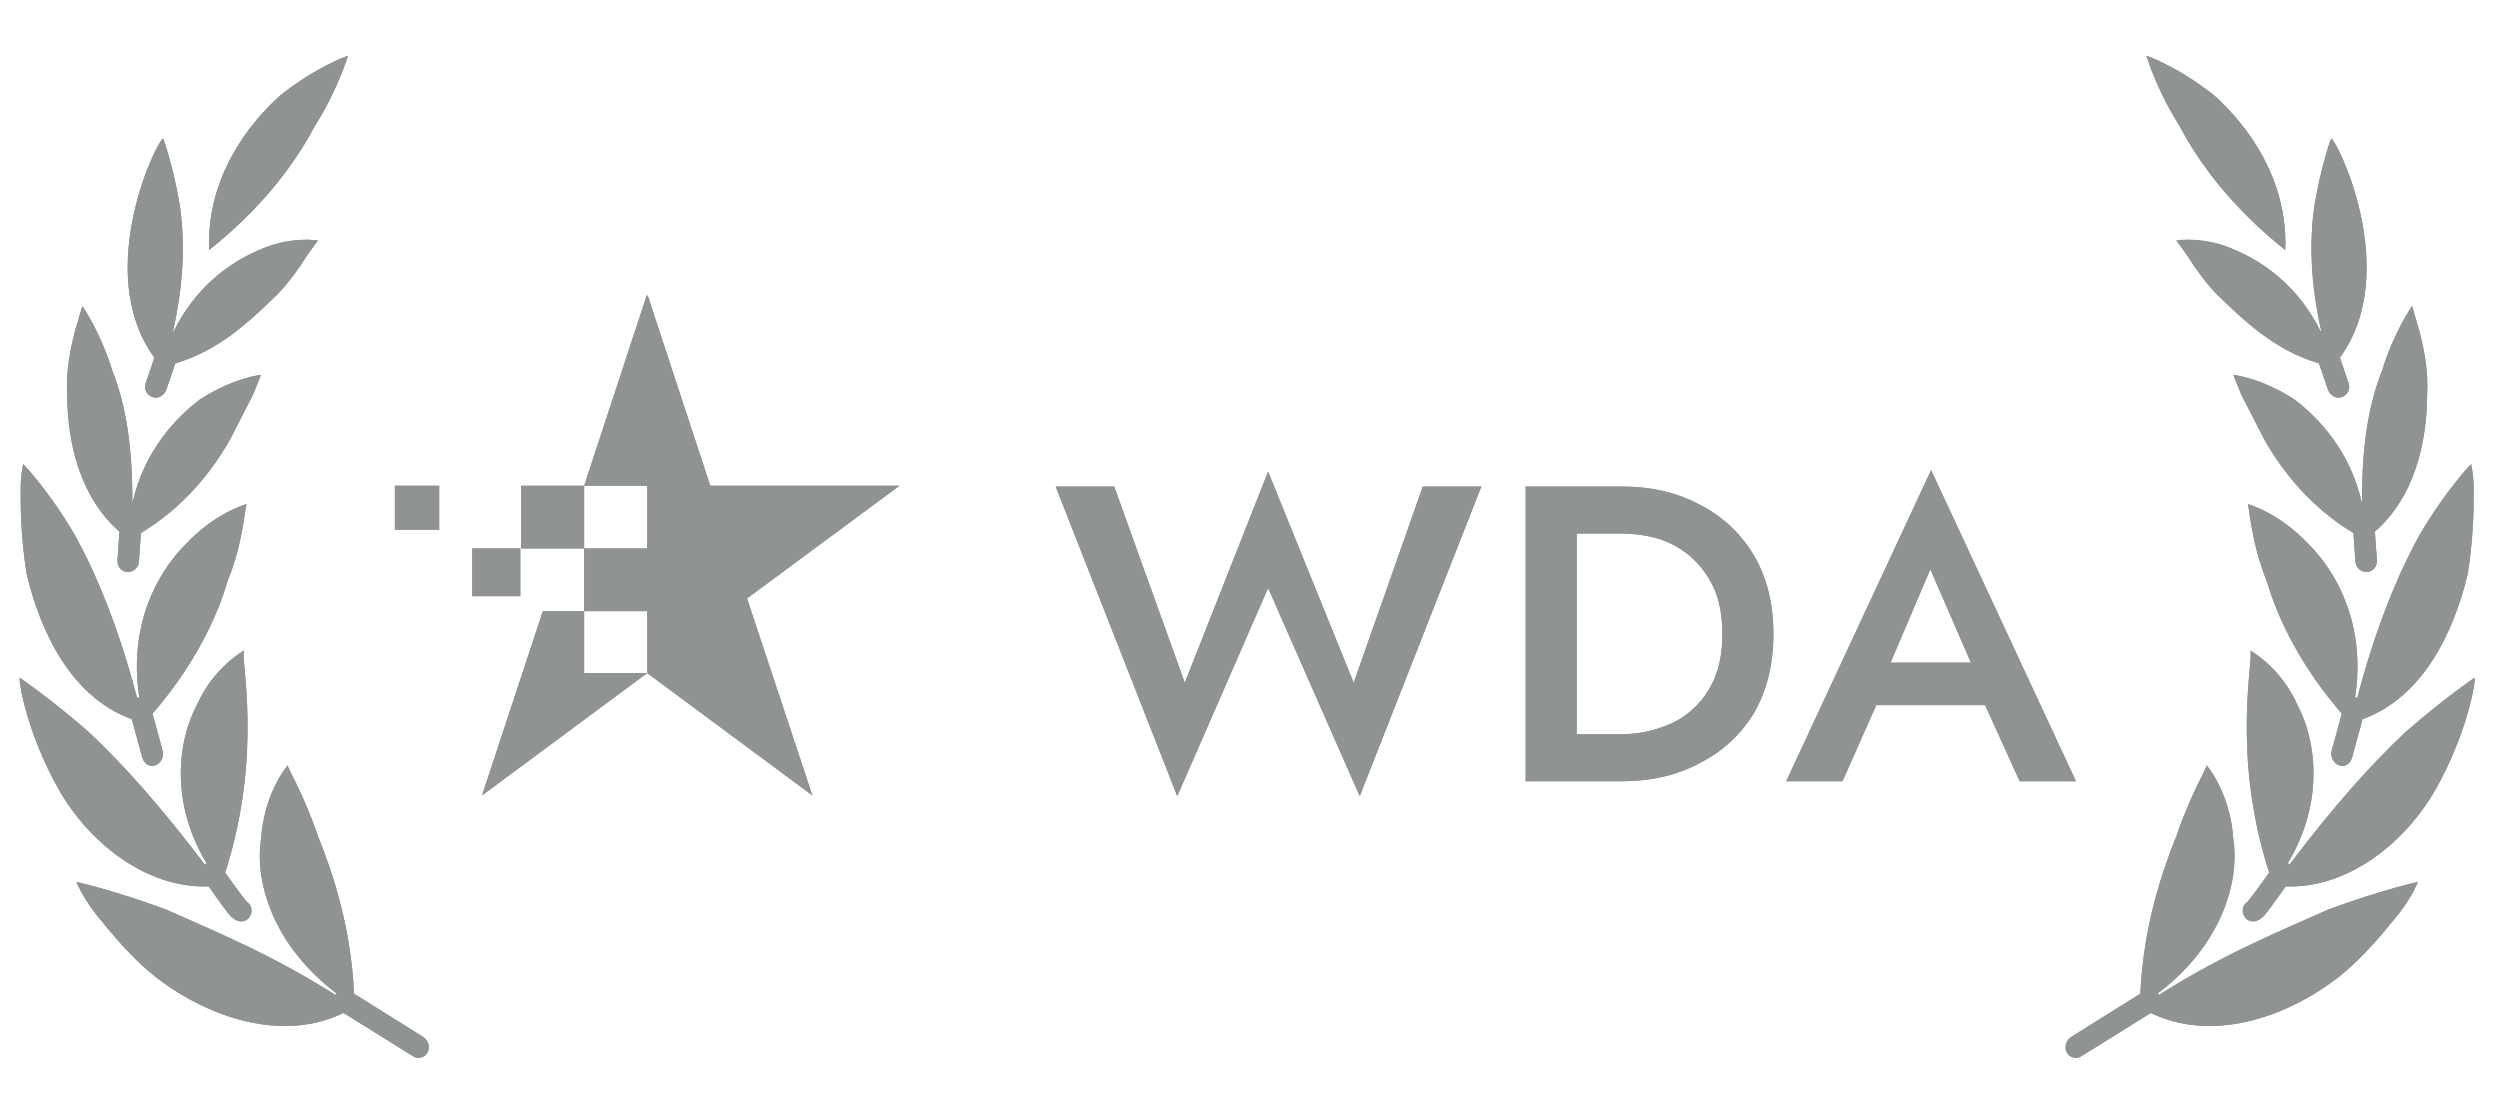 <svg width="110" height="49" viewBox="0 0 110 49" fill="none" xmlns="http://www.w3.org/2000/svg">
<g clip-path="url(#clip0_9849_12939)">
<path d="M13.848 5.551C14.87 3.946 15.312 2.45 15.312 2.45C15.312 2.45 13.972 2.898 12.326 4.2C10.821 5.555 9.079 7.916 9.201 11.004C11.452 9.208 12.937 7.286 13.848 5.551Z" fill="#909393"/>
<path d="M5.255 23.391L5.168 24.652C5.152 24.921 5.337 25.159 5.606 25.166C5.865 25.187 6.1 24.969 6.114 24.709L6.202 23.452C8.051 22.343 9.318 20.76 10.117 19.349C10.519 18.567 10.88 17.862 11.139 17.357C11.349 16.82 11.485 16.495 11.485 16.495C11.485 16.495 10.283 16.611 8.805 17.57C7.759 18.363 6.353 19.81 5.832 22.115C5.829 22.115 5.826 22.112 5.822 22.111C5.839 19.734 5.55 17.843 4.952 16.339C4.407 14.563 3.621 13.466 3.621 13.466C3.621 13.466 3.493 13.9 3.291 14.593C3.116 15.299 2.89 16.266 2.957 17.397C2.972 19.445 3.49 21.848 5.255 23.391Z" fill="#909393"/>
<path d="M6.412 16.86C6.316 17.123 6.465 17.395 6.724 17.477C6.968 17.556 7.223 17.398 7.317 17.151L7.715 15.99C9.729 15.389 11.042 14.064 12.182 12.979C12.773 12.359 13.197 11.742 13.479 11.287C13.789 10.843 13.991 10.583 13.991 10.583C13.991 10.583 12.746 10.36 11.313 11.04C10.121 11.557 8.621 12.607 7.642 14.576C7.632 14.573 7.624 14.569 7.614 14.567C8.109 12.391 8.125 10.585 7.923 9.09C7.612 7.244 7.186 6.106 7.186 6.106C7.021 5.945 4.01 11.908 6.791 15.737L6.412 16.86Z" fill="#909393"/>
<path d="M9.184 39.001C9.533 39.506 10.183 40.425 10.233 40.376C10.43 40.578 10.742 40.6 10.926 40.416C11.11 40.23 11.123 39.923 10.939 39.738C10.888 39.774 10.237 38.86 9.908 38.393C11.607 33.118 10.555 28.903 10.741 28.621C10.741 28.621 9.391 29.354 8.653 31.039C7.865 32.51 7.436 35.241 9.089 37.981C9.078 37.989 9.066 37.992 9.056 38.001C9.039 38.013 9.03 38.032 9.015 38.046C7.09 35.501 5.447 33.659 3.914 32.217C2.102 30.638 0.878 29.832 0.879 29.824C0.779 29.785 1.139 32.195 2.596 34.757C3.937 37.098 6.454 39.106 9.184 39.001Z" fill="#909393"/>
<path d="M15.115 44.57L18.183 46.48C18.416 46.635 18.718 46.516 18.826 46.285C18.938 46.027 18.824 45.76 18.605 45.615L15.578 43.722C15.445 40.807 14.655 38.436 13.983 36.768C13.357 34.916 12.609 33.725 12.661 33.671C12.661 33.671 11.624 34.858 11.488 36.899C11.191 38.82 12.029 41.612 14.811 43.712C14.792 43.733 14.77 43.749 14.753 43.774C11.856 41.935 9.282 40.905 7.275 40.006C4.956 39.154 3.367 38.804 3.367 38.804C3.367 38.804 3.582 39.404 4.219 40.221C4.867 41.009 5.738 42.128 6.938 43.056C9.249 44.814 12.467 45.861 15.115 44.57Z" fill="#909393"/>
<path d="M5.798 31.646L6.264 33.344C6.339 33.612 6.594 33.771 6.841 33.673C7.088 33.575 7.226 33.289 7.158 33.031L6.711 31.398C8.414 29.445 9.5 27.33 10.001 25.606C10.76 23.723 10.771 22.202 10.857 22.178C10.857 22.178 9.485 22.536 8.151 23.967C6.912 25.203 5.64 27.535 6.13 30.696C6.096 30.694 6.062 30.687 6.028 30.692C5.217 27.611 4.25 25.262 3.269 23.5C2.117 21.537 1.02 20.418 1.02 20.418C1.02 20.418 0.885 20.952 0.909 21.845C0.904 22.732 0.965 23.972 1.178 25.283C1.787 27.803 3.12 30.666 5.798 31.646Z" fill="#909393"/>
<path d="M95.905 5.551C94.883 3.946 94.441 2.45 94.441 2.45C94.441 2.45 95.781 2.898 97.427 4.2C98.932 5.555 100.675 7.916 100.552 11.004C98.301 9.208 96.816 7.286 95.905 5.551Z" fill="#909393"/>
<path d="M104.496 23.391L104.584 24.652C104.599 24.921 104.414 25.159 104.145 25.166C103.886 25.187 103.651 24.969 103.638 24.709L103.549 23.452C101.701 22.343 100.433 20.76 99.635 19.349C99.233 18.567 98.872 17.862 98.612 17.357C98.403 16.82 98.266 16.495 98.266 16.495C98.266 16.495 99.468 16.611 100.946 17.57C101.992 18.363 103.398 19.81 103.919 22.115C103.923 22.115 103.926 22.112 103.93 22.111C103.913 19.734 104.201 17.843 104.799 16.339C105.345 14.563 106.131 13.466 106.131 13.466C106.131 13.466 106.258 13.9 106.461 14.593C106.635 15.299 106.861 16.266 106.794 17.397C106.779 19.445 106.262 21.848 104.496 23.391Z" fill="#909393"/>
<path d="M103.338 16.86C103.433 17.123 103.284 17.395 103.026 17.477C102.781 17.556 102.526 17.398 102.433 17.151L102.035 15.99C100.02 15.389 98.707 14.064 97.567 12.979C96.976 12.359 96.552 11.742 96.27 11.287C95.961 10.843 95.758 10.583 95.758 10.583C95.758 10.583 97.004 10.36 98.436 11.04C99.628 11.557 101.128 12.607 102.107 14.576C102.118 14.573 102.125 14.569 102.135 14.567C101.641 12.391 101.624 10.585 101.826 9.09C102.137 7.244 102.563 6.106 102.563 6.106C102.728 5.945 105.739 11.908 102.958 15.737L103.338 16.86Z" fill="#909393"/>
<path d="M100.567 39.001C100.216 39.506 99.567 40.425 99.517 40.376C99.32 40.578 99.009 40.6 98.824 40.416C98.641 40.23 98.627 39.923 98.811 39.738C98.862 39.774 99.514 38.86 99.842 38.393C98.144 33.118 99.195 28.903 99.009 28.621C99.009 28.621 100.36 29.354 101.097 31.039C101.884 32.51 102.314 35.241 100.661 37.981C100.672 37.989 100.684 37.992 100.694 38.001C100.712 38.013 100.721 38.032 100.735 38.046C102.66 35.501 104.303 33.659 105.836 32.217C107.649 30.638 108.872 29.832 108.871 29.824C108.971 29.785 108.61 32.195 107.154 34.757C105.813 37.098 103.296 39.106 100.567 39.001Z" fill="#909393"/>
<path d="M94.637 44.57L91.569 46.48C91.336 46.635 91.034 46.516 90.927 46.285C90.814 46.027 90.928 45.76 91.147 45.615L94.174 43.722C94.307 40.807 95.097 38.436 95.769 36.768C96.395 34.916 97.143 33.725 97.091 33.671C97.091 33.671 98.128 34.858 98.264 36.899C98.562 38.82 97.723 41.612 94.941 43.712C94.96 43.733 94.982 43.749 94.999 43.774C97.896 41.935 100.469 40.905 102.477 40.006C104.796 39.154 106.385 38.804 106.385 38.804C106.385 38.804 106.17 39.404 105.533 40.221C104.885 41.009 104.014 42.128 102.814 43.056C100.503 44.814 97.285 45.861 94.637 44.57Z" fill="#909393"/>
<path d="M103.953 31.646L103.488 33.344C103.412 33.612 103.157 33.771 102.911 33.673C102.664 33.575 102.526 33.289 102.594 33.031L103.04 31.398C101.337 29.445 100.252 27.33 99.751 25.606C98.992 23.723 98.98 22.202 98.894 22.178C98.894 22.178 100.267 22.536 101.601 23.967C102.84 25.203 104.112 27.535 103.622 30.696C103.656 30.694 103.69 30.687 103.724 30.692C104.535 27.611 105.502 25.262 106.483 23.5C107.635 21.537 108.732 20.418 108.732 20.418C108.732 20.418 108.866 20.952 108.843 21.845C108.848 22.732 108.787 23.972 108.574 25.283C107.964 27.803 106.632 30.666 103.953 31.646Z" fill="#909393"/>
<g clip-path="url(#clip1_9849_12939)">
<path fill-rule="evenodd" clip-rule="evenodd" d="M39.577 21.373L32.87 26.331L35.745 35L28.477 29.615L21.209 35L23.885 26.89H25.702V29.615H28.477V26.89H25.702V24.131H22.927V21.373H25.702V24.131H28.477V21.373H25.702L28.477 12.934L31.252 21.373H39.577ZM22.894 26.233H20.779V24.131H22.894V26.233ZM17.344 21.373H19.326V23.31H17.344V21.373ZM62.603 21.406H65.18L59.828 35.033L55.797 25.872L51.8 35.033L46.448 21.406H49.025L52.13 30.042L55.797 20.749L59.563 30.042L62.603 21.406ZM77.204 24.492C77.755 25.456 78.03 26.594 78.03 27.907C78.03 29.199 77.755 30.337 77.204 31.322C76.632 32.286 75.839 33.03 74.826 33.555C73.835 34.102 72.668 34.376 71.324 34.376H67.129V21.406H71.324C72.668 21.406 73.835 21.68 74.826 22.227C75.839 22.752 76.632 23.508 77.204 24.492ZM75.784 27.907C75.784 27.163 75.674 26.517 75.454 25.97C75.211 25.423 74.892 24.963 74.496 24.591C74.099 24.219 73.626 23.934 73.075 23.737C72.524 23.562 71.93 23.475 71.291 23.475H69.375V32.307H71.291C71.93 32.307 72.524 32.209 73.075 32.012C73.626 31.837 74.099 31.563 74.496 31.191C74.892 30.841 75.211 30.381 75.454 29.812C75.674 29.265 75.784 28.63 75.784 27.907ZM87.346 31.027H82.556L81.07 34.376H78.592L84.968 20.684L91.344 34.376H88.866L87.346 31.027ZM84.935 25.051L83.184 29.155H86.719L84.935 25.051Z" fill="#909393"/>
</g>
<g clip-path="url(#clip2_9849_12939)">
<path d="M13.848 5.551C14.87 3.946 15.312 2.45 15.312 2.45C15.312 2.45 13.972 2.898 12.326 4.2C10.821 5.555 9.079 7.916 9.201 11.004C11.452 9.208 12.937 7.286 13.848 5.551Z" fill="#909393"/>
<path d="M5.255 23.391L5.168 24.652C5.152 24.921 5.337 25.159 5.606 25.166C5.865 25.187 6.1 24.969 6.114 24.709L6.202 23.452C8.051 22.343 9.318 20.76 10.117 19.349C10.519 18.567 10.88 17.862 11.139 17.357C11.349 16.82 11.485 16.495 11.485 16.495C11.485 16.495 10.283 16.611 8.805 17.57C7.759 18.363 6.353 19.81 5.832 22.115C5.829 22.115 5.826 22.112 5.822 22.111C5.839 19.734 5.55 17.843 4.952 16.339C4.407 14.563 3.621 13.466 3.621 13.466C3.621 13.466 3.493 13.9 3.291 14.593C3.116 15.299 2.89 16.266 2.957 17.397C2.972 19.445 3.49 21.848 5.255 23.391Z" fill="#909393"/>
<path d="M6.412 16.86C6.316 17.123 6.465 17.395 6.724 17.477C6.968 17.556 7.223 17.398 7.317 17.151L7.715 15.99C9.729 15.389 11.042 14.064 12.182 12.979C12.773 12.359 13.197 11.742 13.479 11.287C13.789 10.843 13.991 10.583 13.991 10.583C13.991 10.583 12.746 10.36 11.313 11.04C10.121 11.557 8.621 12.607 7.642 14.576C7.632 14.573 7.624 14.569 7.614 14.567C8.109 12.391 8.125 10.585 7.923 9.09C7.612 7.244 7.186 6.106 7.186 6.106C7.021 5.945 4.01 11.908 6.791 15.737L6.412 16.86Z" fill="#909393"/>
<path d="M9.184 39.001C9.533 39.506 10.183 40.425 10.233 40.376C10.43 40.578 10.742 40.6 10.926 40.416C11.11 40.23 11.123 39.923 10.939 39.738C10.888 39.774 10.237 38.86 9.908 38.393C11.607 33.118 10.555 28.903 10.741 28.621C10.741 28.621 9.391 29.354 8.653 31.039C7.865 32.51 7.436 35.241 9.089 37.981C9.078 37.989 9.066 37.992 9.056 38.001C9.039 38.013 9.03 38.032 9.015 38.046C7.09 35.501 5.447 33.659 3.914 32.217C2.102 30.638 0.878 29.832 0.879 29.824C0.779 29.785 1.139 32.195 2.596 34.757C3.937 37.098 6.454 39.106 9.184 39.001Z" fill="#909393"/>
<path d="M15.115 44.57L18.183 46.48C18.416 46.635 18.718 46.516 18.826 46.285C18.938 46.027 18.824 45.76 18.605 45.615L15.578 43.722C15.445 40.807 14.655 38.436 13.983 36.768C13.357 34.916 12.609 33.725 12.661 33.671C12.661 33.671 11.624 34.858 11.488 36.899C11.191 38.82 12.029 41.612 14.811 43.712C14.792 43.733 14.77 43.749 14.753 43.774C11.856 41.935 9.282 40.905 7.275 40.006C4.956 39.154 3.367 38.804 3.367 38.804C3.367 38.804 3.582 39.404 4.219 40.221C4.867 41.009 5.738 42.128 6.938 43.056C9.249 44.814 12.467 45.861 15.115 44.57Z" fill="#909393"/>
<path d="M5.798 31.646L6.264 33.344C6.339 33.612 6.594 33.771 6.841 33.673C7.088 33.575 7.226 33.289 7.158 33.031L6.711 31.398C8.414 29.445 9.5 27.33 10.001 25.606C10.76 23.723 10.771 22.202 10.857 22.178C10.857 22.178 9.485 22.536 8.151 23.967C6.912 25.203 5.64 27.535 6.13 30.696C6.096 30.694 6.062 30.687 6.028 30.692C5.217 27.611 4.25 25.262 3.269 23.5C2.117 21.537 1.02 20.418 1.02 20.418C1.02 20.418 0.885 20.952 0.909 21.845C0.904 22.732 0.965 23.972 1.178 25.283C1.787 27.803 3.12 30.666 5.798 31.646Z" fill="#909393"/>
<path d="M95.905 5.551C94.883 3.946 94.441 2.45 94.441 2.45C94.441 2.45 95.781 2.898 97.427 4.2C98.932 5.555 100.675 7.916 100.552 11.004C98.301 9.208 96.816 7.286 95.905 5.551Z" fill="#909393"/>
<path d="M104.496 23.391L104.584 24.652C104.599 24.921 104.414 25.159 104.145 25.166C103.886 25.187 103.651 24.969 103.638 24.709L103.549 23.452C101.701 22.343 100.433 20.76 99.635 19.349C99.233 18.567 98.872 17.862 98.612 17.357C98.403 16.82 98.266 16.495 98.266 16.495C98.266 16.495 99.468 16.611 100.946 17.57C101.992 18.363 103.398 19.81 103.919 22.115C103.923 22.115 103.926 22.112 103.93 22.111C103.913 19.734 104.201 17.843 104.799 16.339C105.345 14.563 106.131 13.466 106.131 13.466C106.131 13.466 106.258 13.9 106.461 14.593C106.635 15.299 106.861 16.266 106.794 17.397C106.779 19.445 106.262 21.848 104.496 23.391Z" fill="#909393"/>
<path d="M103.338 16.86C103.433 17.123 103.284 17.395 103.026 17.477C102.781 17.556 102.526 17.398 102.433 17.151L102.035 15.99C100.02 15.389 98.707 14.064 97.567 12.979C96.976 12.359 96.552 11.742 96.27 11.287C95.961 10.843 95.758 10.583 95.758 10.583C95.758 10.583 97.004 10.36 98.436 11.04C99.628 11.557 101.128 12.607 102.107 14.576C102.118 14.573 102.125 14.569 102.135 14.567C101.641 12.391 101.624 10.585 101.826 9.09C102.137 7.244 102.563 6.106 102.563 6.106C102.728 5.945 105.739 11.908 102.958 15.737L103.338 16.86Z" fill="#909393"/>
<path d="M100.567 39.001C100.216 39.506 99.567 40.425 99.517 40.376C99.32 40.578 99.009 40.6 98.824 40.416C98.641 40.23 98.627 39.923 98.811 39.738C98.862 39.774 99.514 38.86 99.842 38.393C98.144 33.118 99.195 28.903 99.009 28.621C99.009 28.621 100.36 29.354 101.097 31.039C101.884 32.51 102.314 35.241 100.661 37.981C100.672 37.989 100.684 37.992 100.694 38.001C100.712 38.013 100.721 38.032 100.735 38.046C102.66 35.501 104.303 33.659 105.836 32.217C107.649 30.638 108.872 29.832 108.871 29.824C108.971 29.785 108.61 32.195 107.154 34.757C105.813 37.098 103.296 39.106 100.567 39.001Z" fill="#909393"/>
<path d="M94.637 44.57L91.569 46.48C91.336 46.635 91.034 46.516 90.927 46.285C90.814 46.027 90.928 45.76 91.147 45.615L94.174 43.722C94.307 40.807 95.097 38.436 95.769 36.768C96.395 34.916 97.143 33.725 97.091 33.671C97.091 33.671 98.128 34.858 98.264 36.899C98.562 38.82 97.723 41.612 94.941 43.712C94.96 43.733 94.982 43.749 94.999 43.774C97.896 41.935 100.469 40.905 102.477 40.006C104.796 39.154 106.385 38.804 106.385 38.804C106.385 38.804 106.17 39.404 105.533 40.221C104.885 41.009 104.014 42.128 102.814 43.056C100.503 44.814 97.285 45.861 94.637 44.57Z" fill="#909393"/>
<path d="M103.953 31.646L103.488 33.344C103.412 33.612 103.157 33.771 102.911 33.673C102.664 33.575 102.526 33.289 102.594 33.031L103.04 31.398C101.337 29.445 100.252 27.33 99.751 25.606C98.992 23.723 98.98 22.202 98.894 22.178C98.894 22.178 100.267 22.536 101.601 23.967C102.84 25.203 104.112 27.535 103.622 30.696C103.656 30.694 103.69 30.687 103.724 30.692C104.535 27.611 105.502 25.262 106.483 23.5C107.635 21.537 108.732 20.418 108.732 20.418C108.732 20.418 108.866 20.952 108.843 21.845C108.848 22.732 108.787 23.972 108.574 25.283C107.964 27.803 106.632 30.666 103.953 31.646Z" fill="#909393"/>
<g clip-path="url(#clip3_9849_12939)">
<path fill-rule="evenodd" clip-rule="evenodd" d="M39.577 21.373L32.87 26.331L35.745 35L28.477 29.615L21.209 35L23.885 26.89H25.702V29.615H28.477V26.89H25.702V24.131H22.927V21.373H25.702V24.131H28.477V21.373H25.702L28.477 12.934L31.252 21.373H39.577ZM22.894 26.233H20.779V24.131H22.894V26.233ZM17.344 21.373H19.326V23.31H17.344V21.373ZM62.603 21.406H65.18L59.828 35.033L55.797 25.872L51.8 35.033L46.448 21.406H49.025L52.13 30.042L55.797 20.749L59.563 30.042L62.603 21.406ZM77.204 24.492C77.755 25.456 78.03 26.594 78.03 27.907C78.03 29.199 77.755 30.337 77.204 31.322C76.632 32.286 75.839 33.03 74.826 33.555C73.835 34.102 72.668 34.376 71.324 34.376H67.129V21.406H71.324C72.668 21.406 73.835 21.68 74.826 22.227C75.839 22.752 76.632 23.508 77.204 24.492ZM75.784 27.907C75.784 27.163 75.674 26.517 75.454 25.97C75.211 25.423 74.892 24.963 74.496 24.591C74.099 24.219 73.626 23.934 73.075 23.737C72.524 23.562 71.93 23.475 71.291 23.475H69.375V32.307H71.291C71.93 32.307 72.524 32.209 73.075 32.012C73.626 31.837 74.099 31.563 74.496 31.191C74.892 30.841 75.211 30.381 75.454 29.812C75.674 29.265 75.784 28.63 75.784 27.907ZM87.346 31.027H82.556L81.07 34.376H78.592L84.968 20.684L91.344 34.376H88.866L87.346 31.027ZM84.935 25.051L83.184 29.155H86.719L84.935 25.051Z" fill="#909393"/>
</g>
</g>
</g>
<defs>
<clipPath id="clip0_9849_12939">
<rect width="109" height="49" fill="white" transform="translate(0.375)"/>
</clipPath>
<clipPath id="clip1_9849_12939">
<rect width="74" height="22" fill="white" transform="translate(17.375 13)"/>
</clipPath>
<clipPath id="clip2_9849_12939">
<rect width="109" height="49" fill="white" transform="translate(0.375)"/>
</clipPath>
<clipPath id="clip3_9849_12939">
<rect width="74" height="22" fill="white" transform="translate(17.375 13)"/>
</clipPath>
</defs>
</svg>
